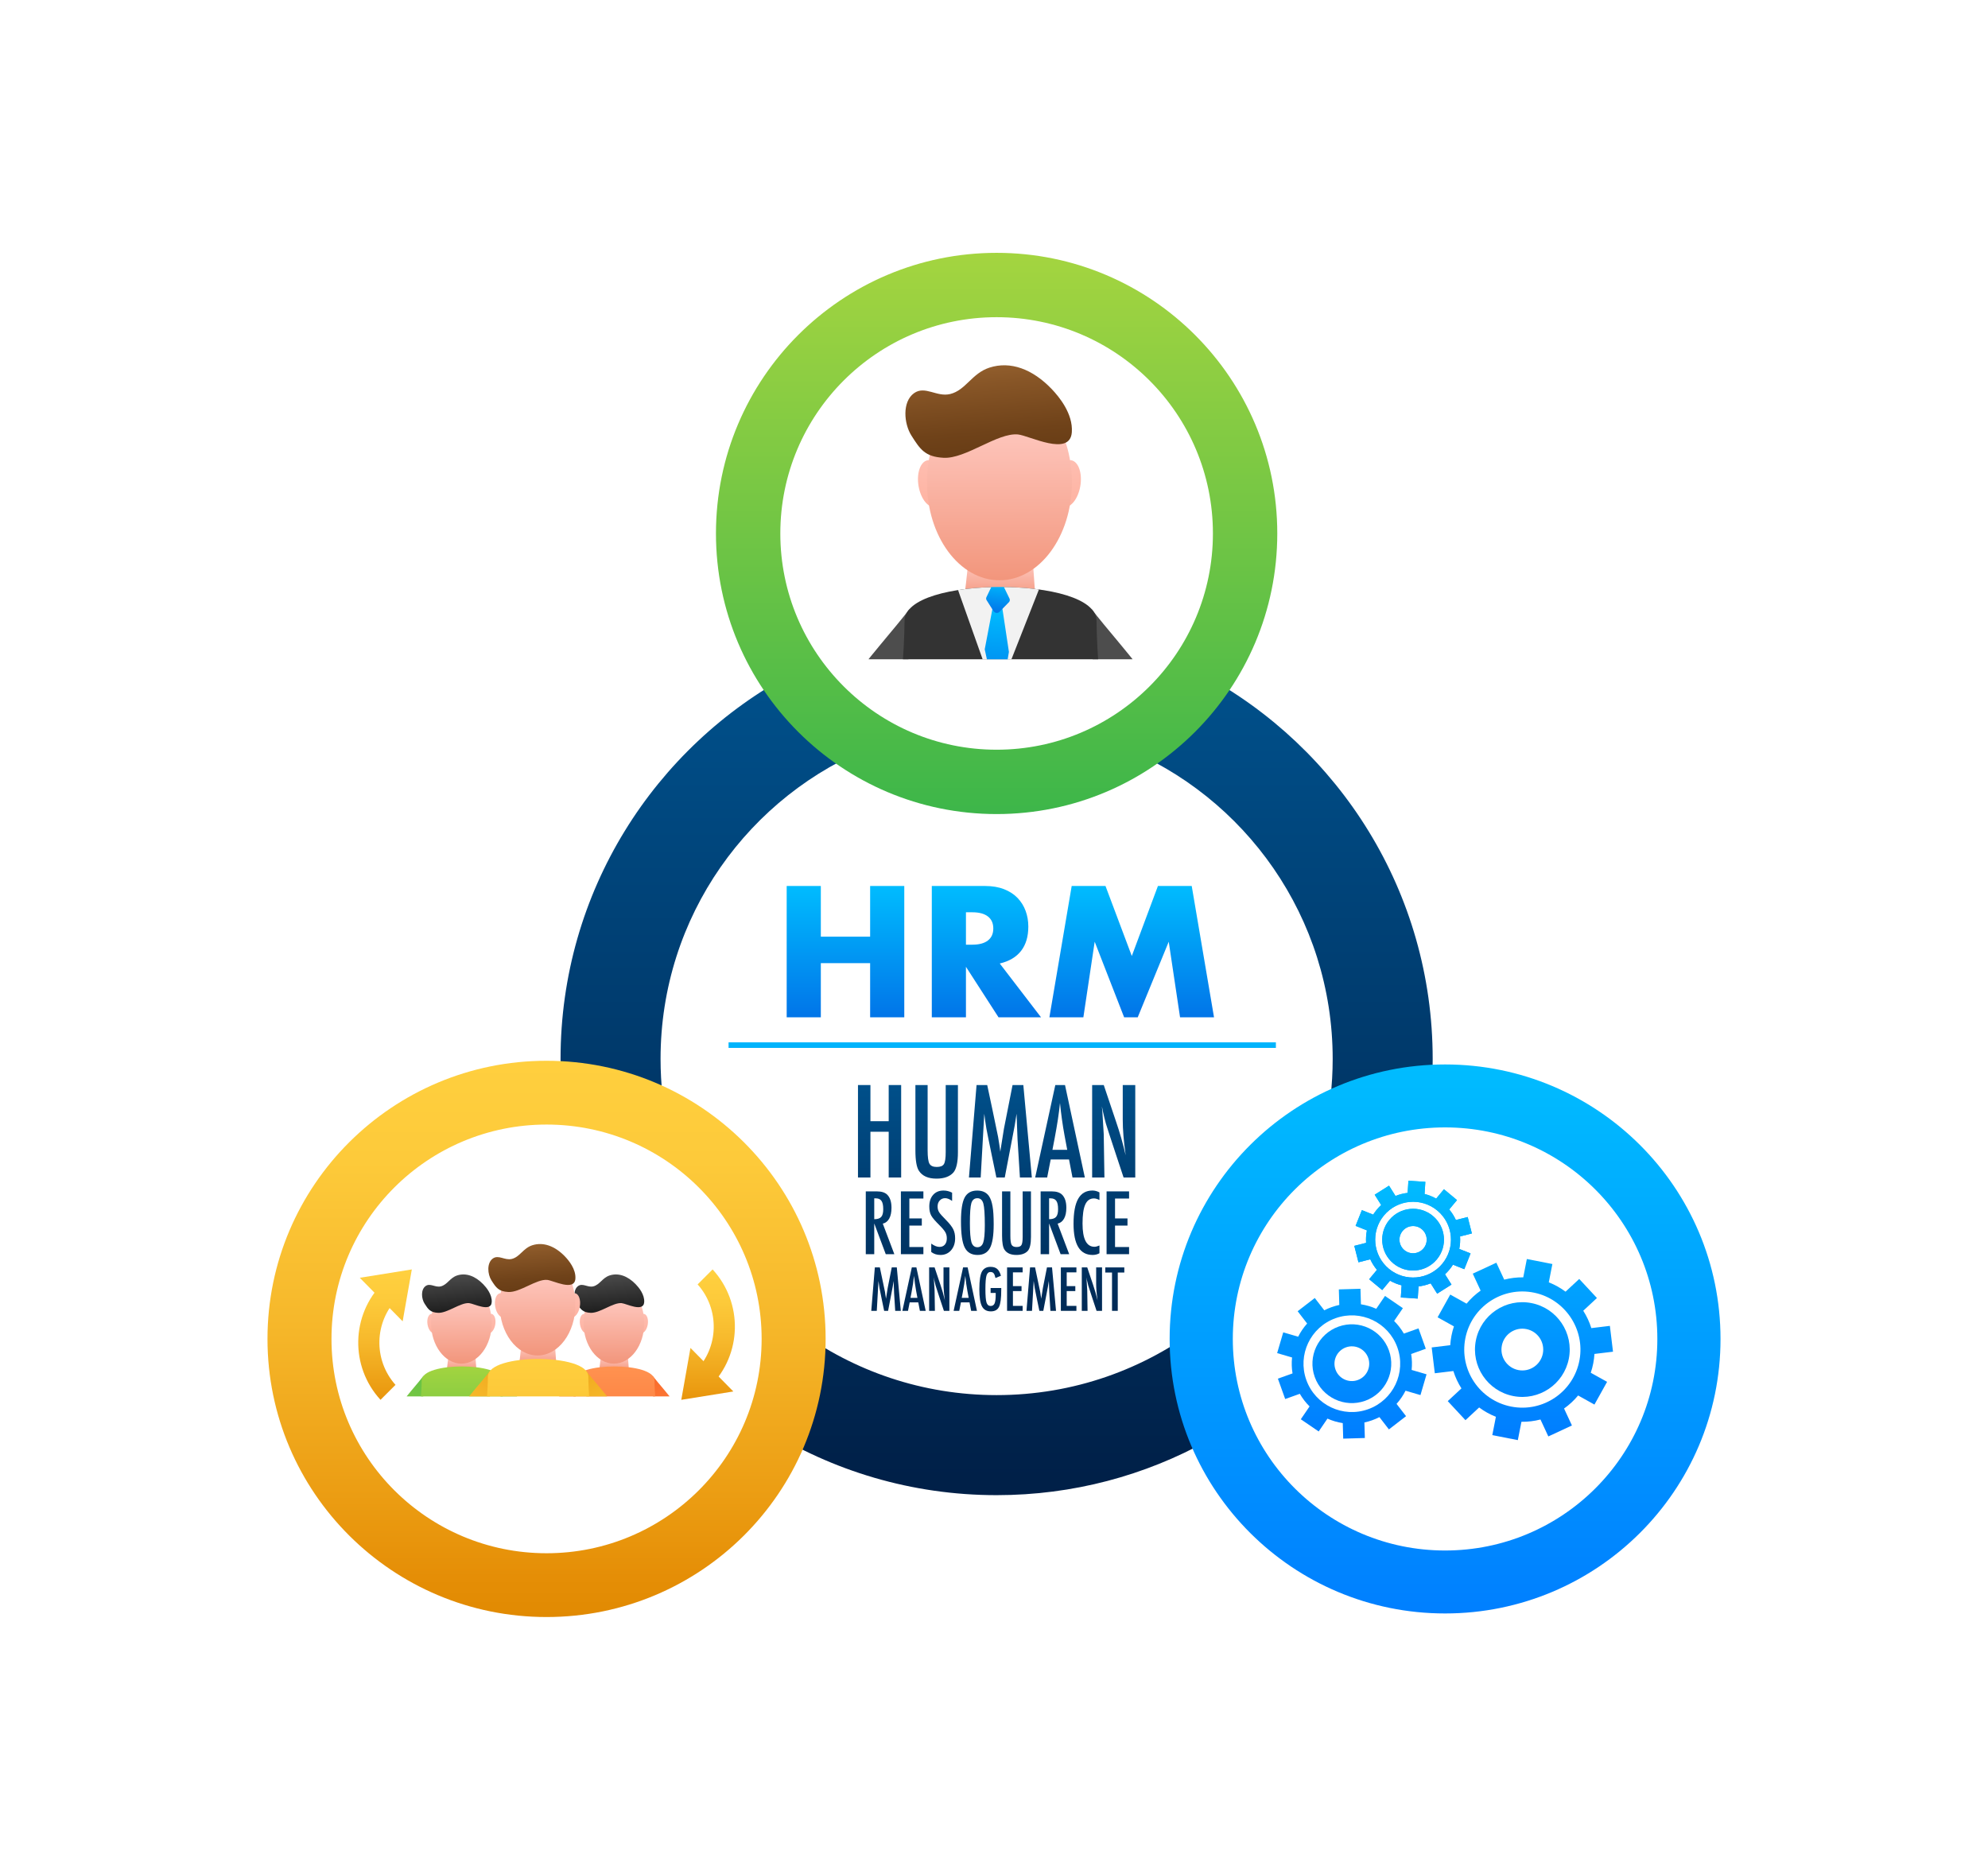 <?xml version="1.0" encoding="utf-8"?>
<!-- Generator: Adobe Illustrator 27.5.0, SVG Export Plug-In . SVG Version: 6.00 Build 0)  -->
<svg version="1.1" id="_x2018_ëîé_x5F_1" xmlns="http://www.w3.org/2000/svg" xmlns:xlink="http://www.w3.org/1999/xlink"
	 x="0px" y="0px" viewBox="0 0 2126 2000" style="enable-background:new 0 0 2126 2000;" xml:space="preserve">
<rect style="fill:#FFFFFF;" width="2126" height="2000"/>
<g>
	<g>
		<linearGradient id="SVGID_1_" gradientUnits="userSpaceOnUse" x1="1055" y1="705.008" x2="1055" y2="1580.227">
			<stop  offset="0" style="stop-color:#00518C"/>
			<stop  offset="1" style="stop-color:#002048"/>
		</linearGradient>
		<path style="fill:url(#SVGID_1_);" d="M1291.214,1538.041c-1.789-11.656-4.044-23.282-5.364-35
			c-3.184-28.253-1.757-56.706-1.323-85.079c-60.586,46.561-136.425,74.241-218.725,74.241c-79.352,0-152.692-25.735-212.149-69.312
			c-0.382,2.631-0.815,5.254-1.292,7.865c-4.025,22.01-11.12,43.451-19.398,64.198c-4.48,11.229-9.35,22.314-14.625,33.201
			c71.72,45.016,156.552,71.05,247.465,71.05c81.943,0,158.945-21.152,225.861-58.287
			C1291.512,1539.959,1291.361,1539,1291.214,1538.041z"/>
		
			<linearGradient id="SVGID_00000051349073863545995530000005999190304134452630_" gradientUnits="userSpaceOnUse" x1="767.225" y1="705.008" x2="767.225" y2="1580.229">
			<stop  offset="0" style="stop-color:#00518C"/>
			<stop  offset="1" style="stop-color:#002048"/>
		</linearGradient>
		<path style="fill:url(#SVGID_00000051349073863545995530000005999190304134452630_);" d="M934.983,797.611
			c-11.23-9.081-22.136-18.56-33.478-27.503c-9.762-7.698-19.894-14.839-29.232-23.079c-8.662-7.644-17.752-16.661-24.755-26.817
			c-147.554,78.344-248.052,233.633-248.052,412.411c0,5.9,0.112,11.773,0.329,17.62c18.66,8.061,35.553,19.41,53.541,28.821
			c20.507,10.729,42.073,19.157,61.585,31.676c-5.569-25.151-8.51-51.29-8.51-78.118
			C706.411,980.212,801.185,849.952,934.983,797.611z"/>
		
			<linearGradient id="SVGID_00000071548667922032848650000014553280973088088220_" gradientUnits="userSpaceOnUse" x1="1365.728" y1="705.008" x2="1365.728" y2="1580.228">
			<stop  offset="0" style="stop-color:#00518C"/>
			<stop  offset="1" style="stop-color:#002048"/>
		</linearGradient>
		<path style="fill:url(#SVGID_00000071548667922032848650000014553280973088088220_);" d="M1285.748,721.103
			c-25.369,29.337-57.346,51.974-86.428,77.579c132.371,53.03,225.872,182.558,225.872,333.941c0,13.996-0.801,27.805-2.357,41.385
			c18.901-6.273,39.372-8.053,59.104-8.382c16.333-0.272,32.631,0.676,48.934,1.426c0.829-11.369,1.264-22.847,1.264-34.428
			C1532.137,954.518,1432.392,799.728,1285.748,721.103z"/>
	</g>
	
		<linearGradient id="SVGID_00000129193692288966899750000000852380876968634498_" gradientUnits="userSpaceOnUse" x1="1071.797" y1="1090.783" x2="1071.797" y2="1308.932">
		<stop  offset="0" style="stop-color:#00BDFF"/>
		<stop  offset="1" style="stop-color:#0174E8"/>
	</linearGradient>
	
		<rect x="779.138" y="1114.887" style="fill:url(#SVGID_00000129193692288966899750000000852380876968634498_);" width="585.318" height="5.948"/>
	<g>
		<circle style="fill:#FFFFFF;" cx="1070" cy="578.242" r="258.254"/>
		
			<linearGradient id="SVGID_00000056402955581899144820000007519219048325550210_" gradientUnits="userSpaceOnUse" x1="1065.801" y1="252.639" x2="1065.801" y2="892.334">
			<stop  offset="0" style="stop-color:#A7D63F"/>
			<stop  offset="0.074" style="stop-color:#9FD340"/>
			<stop  offset="1" style="stop-color:#39B54A"/>
		</linearGradient>
		<path style="fill:url(#SVGID_00000056402955581899144820000007519219048325550210_);" d="M1065.801,270.437
			c-165.764,0-300.143,134.379-300.143,300.143c0,165.765,134.379,300.143,300.143,300.143s300.143-134.379,300.143-300.143
			C1365.944,404.816,1231.565,270.437,1065.801,270.437z M1065.801,801.892c-127.75,0-231.311-103.562-231.311-231.312
			c0-127.749,103.561-231.311,231.311-231.311c127.75,0,231.311,103.562,231.311,231.311
			C1297.112,698.33,1193.551,801.892,1065.801,801.892z"/>
		<g>
			<g>
				<defs>
					
						<rect id="SVGID_00000031916442243792657280000014192625429758213044_" x="920.624" y="377.544" width="298.753" height="327.585"/>
				</defs>
				<clipPath id="SVGID_00000091009385096979901720000004066703011281365408_">
					<use xlink:href="#SVGID_00000031916442243792657280000014192625429758213044_"  style="overflow:visible;"/>
				</clipPath>
				<g style="clip-path:url(#SVGID_00000091009385096979901720000004066703011281365408_);">
					<g>
						<g>
							
								<linearGradient id="SVGID_00000036250328132030438800000001940251503745605309_" gradientUnits="userSpaceOnUse" x1="1570.194" y1="-903.644" x2="1510.296" y2="-700.806" gradientTransform="matrix(0.9 -0.436 0.436 0.9 109.395 1937.532)">
								<stop  offset="0" style="stop-color:#FFCAC2"/>
								<stop  offset="1" style="stop-color:#FC9B80"/>
							</linearGradient>
							<path style="fill:url(#SVGID_00000036250328132030438800000001940251503745605309_);" d="M1127.703,514.443
								c-2.403,13.778,1.819,26.218,9.431,27.786c7.612,1.567,15.73-8.331,18.134-22.109c2.403-13.778-1.819-26.218-9.431-27.786
								C1138.224,490.766,1130.106,500.664,1127.703,514.443z"/>
							
								<linearGradient id="SVGID_00000064316488268124681630000008068000270729315755_" gradientUnits="userSpaceOnUse" x1="7339.965" y1="1890.849" x2="7280.067" y2="2093.686" gradientTransform="matrix(-0.9 -0.436 -0.436 0.9 8439.147 1937.532)">
								<stop  offset="0" style="stop-color:#FFCAC2"/>
								<stop  offset="1" style="stop-color:#FC9B80"/>
							</linearGradient>
							<path style="fill:url(#SVGID_00000064316488268124681630000008068000270729315755_);" d="M1009.927,514.443
								c2.403,13.778-1.819,26.218-9.431,27.786c-7.612,1.567-15.73-8.331-18.134-22.109c-2.403-13.778,1.819-26.218,9.431-27.786
								C999.405,490.766,1007.524,500.664,1009.927,514.443z"/>
						</g>
						
							<linearGradient id="SVGID_00000147900750639684882680000001697478338950248867_" gradientUnits="userSpaceOnUse" x1="1069.173" y1="599.524" x2="1068.839" y2="641.92">
							<stop  offset="0" style="stop-color:#FFCAC2"/>
							<stop  offset="1" style="stop-color:#F2957B"/>
						</linearGradient>
						<path style="fill:url(#SVGID_00000147900750639684882680000001697478338950248867_);" d="M1103.463,585.242
							c0.81,11.016,4.033,57.008,4.033,57.008l-77.361,5.51c0,0,5.555-43.533,6.632-61.391
							C1037.524,573.809,1102.54,572.694,1103.463,585.242z"/>
						<path style="fill:#4D4D4D;" d="M1167.167,651.146c1.624,3.186,2.422,6.612,2.237,10.275
							c-1.978,39.195-0.584,78.599,1.79,115.622c9.837,8.247,23.515,20.66,44.141,40.545
							c19.396,18.699-41.16,106.822-83.121,111.101c-4.575,0.466-1.619,6.598-0.679,8.36c2.987,5.6,7.212,17.988,10.293,24.849
							c0.863,1.923,2.567,2.817,4.179,2.199c80.597-30.908,115.389-54.124,130.646-124.666
							C1288.597,784.213,1196.534,690.456,1167.167,651.146z"/>
						<path style="fill:#4D4D4D;" d="M972.834,651.146c-1.624,3.186-2.422,6.612-2.237,10.275
							c1.978,39.195,0.584,78.599-1.79,115.622c-9.837,8.247-23.515,20.66-44.141,40.545
							c-19.396,18.699,41.16,106.822,83.121,111.101c4.574,0.466,1.618,6.598,0.679,8.36c-2.987,5.6-7.212,17.988-10.293,24.849
							c-0.863,1.923-2.567,2.817-4.179,2.199c-80.597-30.908-115.389-54.124-130.646-124.666
							C851.404,784.213,943.466,690.456,972.834,651.146z"/>
						
							<linearGradient id="SVGID_00000065778612489985475380000010692365114102327171_" gradientUnits="userSpaceOnUse" x1="1068.605" y1="445.353" x2="1069.132" y2="622.566">
							<stop  offset="0" style="stop-color:#FFCAC2"/>
							<stop  offset="1" style="stop-color:#F2957B"/>
						</linearGradient>
						
							<ellipse style="fill:url(#SVGID_00000065778612489985475380000010692365114102327171_);" cx="1068.815" cy="515.915" rx="77.502" ry="104.753"/>
						<path style="fill:#333333;" d="M1172.665,664c-0.215-24.502-51.357-36.144-102.664-36.144
							c-51.308,0-102.449,11.642-102.664,36.144c-1.328,151.058-62.076,302.081-10.002,311.714
							c31.252,5.781,72.869,8.127,112.666,8.678c39.797-0.551,81.414-2.897,112.666-8.678
							C1234.74,966.082,1173.993,815.059,1172.665,664z"/>
					</g>
					
						<linearGradient id="SVGID_00000079484014351870821170000003557014097050049191_" gradientUnits="userSpaceOnUse" x1="1051.908" y1="386.959" x2="1060.892" y2="494.349">
						<stop  offset="0.001" style="stop-color:#94602E"/>
						<stop  offset="0.205" style="stop-color:#885627"/>
						<stop  offset="0.699" style="stop-color:#6F4219"/>
						<stop  offset="1" style="stop-color:#663B14"/>
					</linearGradient>
					<path style="fill:url(#SVGID_00000079484014351870821170000003557014097050049191_);" d="M1146.233,462.224
						c1.331-19.694-13.517-37.754-21.574-46.163c-20.374-21.266-44.044-30.187-66.659-22.808
						c-18.665,6.09-25.263,24.145-41.857,28.193c-14.444,3.524-26.965-9.328-38.701-0.88c-12.677,9.126-10.916,32.413-2.747,45.33
						c9.33,14.751,14.522,22.631,34.242,23.751c23.895,1.357,57.618-27.025,79.648-24.962
						C1100.681,465.819,1144.415,489.108,1146.233,462.224z"/>
				</g>
			</g>
			<g>
				<defs>
					<path id="SVGID_00000153699480009882584090000004761962203779361455_" d="M1175.261,705.13
						c-1.486-17.313-2.442-23.594-2.596-41.129c-0.215-24.502-51.357-36.144-102.664-36.144
						c-51.308,0-102.449,11.642-102.664,36.144c-0.154,17.535-1.11,23.816-2.596,41.129H1175.261z"/>
				</defs>
				<clipPath id="SVGID_00000067220218288440855790000014095817931850933902_">
					<use xlink:href="#SVGID_00000153699480009882584090000004761962203779361455_"  style="overflow:visible;"/>
				</clipPath>
				<g style="clip-path:url(#SVGID_00000067220218288440855790000014095817931850933902_);">
					<defs>
						<path id="SVGID_00000019662839299144290010000009049099310532550295_" d="M1111.52,629.291l-46.068,117.065l-41.628-117.265
							C1050.887,625.39,1082.125,625.349,1111.52,629.291z"/>
					</defs>
					<use xlink:href="#SVGID_00000019662839299144290010000009049099310532550295_"  style="overflow:visible;fill:#F2F2F2;"/>
					<clipPath id="SVGID_00000173126379836355803210000015559544993841518004_">
						<use xlink:href="#SVGID_00000019662839299144290010000009049099310532550295_"  style="overflow:visible;"/>
					</clipPath>
					<g style="clip-path:url(#SVGID_00000173126379836355803210000015559544993841518004_);">
						
							<linearGradient id="SVGID_00000160879274999692707280000014276651464438423449_" gradientUnits="userSpaceOnUse" x1="1662.892" y1="650.037" x2="1675.503" y2="752.814" gradientTransform="matrix(-0.999 0.045 0.045 0.999 2701.672 -74.883)">
							<stop  offset="0" style="stop-color:#00BDFF"/>
							<stop  offset="1" style="stop-color:#0174E8"/>
						</linearGradient>
						<polygon style="fill:url(#SVGID_00000160879274999692707280000014276651464438423449_);" points="1071.803,649.793 
							1078.952,697.277 1069.654,752.003 1065.461,751.404 1053.08,694.524 1062.47,645.221 						"/>
						
							<linearGradient id="SVGID_00000116232890180015830070000015763941952822001796_" gradientUnits="userSpaceOnUse" x1="1680.724" y1="621.223" x2="1684.977" y2="655.881" gradientTransform="matrix(-1 0 0 1 2750.396 0)">
							<stop  offset="0" style="stop-color:#00BDFF"/>
							<stop  offset="1" style="stop-color:#0174E8"/>
						</linearGradient>
						<path style="fill:url(#SVGID_00000116232890180015830070000015763941952822001796_);" d="M1069.818,620.092l9.812,20.247
							c0.583,1.202,0.3,2.76-0.664,3.745l-10.022,10.246c-2.038,2.084-5.104,1.489-6.748-1.123l-7.179-11.402
							c-0.523-0.831-0.589-2.078-0.151-2.989l8.93-18.588L1069.818,620.092z"/>
					</g>
				</g>
			</g>
		</g>
	</g>
	<g>
		
			<linearGradient id="SVGID_00000084525696822532084840000001133469622299025037_" gradientUnits="userSpaceOnUse" x1="904.173" y1="945.599" x2="904.173" y2="1089.473">
			<stop  offset="0" style="stop-color:#00BDFF"/>
			<stop  offset="1" style="stop-color:#0174E8"/>
		</linearGradient>
		<polygon style="fill:url(#SVGID_00000084525696822532084840000001133469622299025037_);" points="877.81,1001.852 
			930.534,1001.852 930.534,947.637 967.05,947.637 967.05,1088.111 930.534,1088.111 930.534,1030.17 877.81,1030.17 
			877.81,1088.111 841.295,1088.111 841.295,947.637 877.81,947.637 		"/>
		
			<linearGradient id="SVGID_00000158743169112492620490000006148337680969906095_" gradientUnits="userSpaceOnUse" x1="1054.892" y1="945.599" x2="1054.892" y2="1089.473">
			<stop  offset="0" style="stop-color:#00BDFF"/>
			<stop  offset="1" style="stop-color:#0174E8"/>
		</linearGradient>
		<path style="fill:url(#SVGID_00000158743169112492620490000006148337680969906095_);" d="M1113.299,1088.111h-45.459
			l-34.839-54.028v54.028h-36.515V947.637h56.823c7.824,0,14.654,1.15,20.494,3.447c5.836,2.299,10.648,5.435,14.439,9.408
			c3.787,3.977,6.642,8.57,8.57,13.786c1.924,5.216,2.888,10.806,2.888,16.768c0,10.684-2.579,19.346-7.731,25.989
			c-5.156,6.646-12.762,11.15-22.823,13.507L1113.299,1088.111z M1033.001,1010.422h6.893c7.202,0,12.73-1.491,16.582-4.471
			c3.848-2.981,5.775-7.266,5.775-12.855c0-5.59-1.927-9.875-5.775-12.856c-3.851-2.98-9.379-4.471-16.582-4.471h-6.893V1010.422z"
			/>
		
			<linearGradient id="SVGID_00000018927791232281954870000006413295832116578458_" gradientUnits="userSpaceOnUse" x1="1210.27" y1="945.599" x2="1210.27" y2="1089.473">
			<stop  offset="0" style="stop-color:#00BDFF"/>
			<stop  offset="1" style="stop-color:#0174E8"/>
		</linearGradient>
		<polygon style="fill:url(#SVGID_00000018927791232281954870000006413295832116578458_);" points="1122.241,1088.111 
			1146.088,947.637 1182.231,947.637 1210.363,1022.531 1238.309,947.637 1274.452,947.637 1298.299,1088.111 1261.97,1088.111 
			1249.86,1007.255 1216.698,1088.111 1202.166,1088.111 1170.68,1007.255 1158.57,1088.111 		"/>
	</g>
	<g>
		<g>
			
				<linearGradient id="SVGID_00000096761465909448976360000006091702255826228148_" gradientUnits="userSpaceOnUse" x1="940.623" y1="1150.978" x2="940.623" y2="1462.376">
				<stop  offset="0" style="stop-color:#00518C"/>
				<stop  offset="1" style="stop-color:#002048"/>
			</linearGradient>
			<polygon style="fill:url(#SVGID_00000096761465909448976360000006091702255826228148_);" points="917.534,1160.552 
				930.856,1160.552 930.856,1199.235 950.39,1199.235 950.39,1160.552 963.712,1160.552 963.712,1259.439 950.39,1259.439 
				950.39,1210.508 930.856,1210.508 930.856,1259.439 917.534,1259.439 			"/>
			
				<linearGradient id="SVGID_00000154410918117622272730000007890281330367255740_" gradientUnits="userSpaceOnUse" x1="1001.691" y1="1150.978" x2="1001.691" y2="1462.376">
				<stop  offset="0" style="stop-color:#00518C"/>
				<stop  offset="1" style="stop-color:#002048"/>
			</linearGradient>
			<path style="fill:url(#SVGID_00000154410918117622272730000007890281330367255740_);" d="M978.955,1160.552h13.065v69.874
				c0,7.131,0.64,11.87,1.921,14.218c1.323,2.349,3.928,3.523,7.814,3.523c3.885,0,6.446-1.025,7.685-3.074
				c1.281-2.092,1.921-6.341,1.921-12.745v-71.796h13.066v71.796c0,10.76-1.644,18.04-4.931,21.84
				c-3.929,4.313-9.927,6.469-17.997,6.469c-8.882,0-15.119-2.787-18.766-8.326c-2.507-3.808-3.779-11.101-3.779-21.903V1160.552z"
				/>
			
				<linearGradient id="SVGID_00000124119228225581504200000004686650625322839217_" gradientUnits="userSpaceOnUse" x1="1069.836" y1="1150.978" x2="1069.836" y2="1462.376">
				<stop  offset="0" style="stop-color:#00518C"/>
				<stop  offset="1" style="stop-color:#002048"/>
			</linearGradient>
			<path style="fill:url(#SVGID_00000124119228225581504200000004686650625322839217_);" d="M1044.346,1160.552h11.4
				c0,0,10.749,50.436,11.625,55.496c0.875,5.06,1.675,10.366,2.401,15.915c0.085-0.725,0.149-1.291,0.193-1.697
				c0.042-0.406,0.085-0.693,0.128-0.865l3.523-22.096l9.223-46.753h11.528l9.095,98.887h-12.745c0,0-2.562-40.242-2.562-41.054
				c0,0-0.983-26.621-1.025-27.092c0,0-1.772,11.358-1.985,12.553l-10.632,55.592h-8.967c0,0-9.831-47.17-10.663-52.23
				c-0.833-5.059-1.591-10.364-2.274-15.915l-3.843,68.145h-12.553L1044.346,1160.552z"/>
			
				<linearGradient id="SVGID_00000059269147128470060840000007492275661322505601_" gradientUnits="userSpaceOnUse" x1="1133.594" y1="1150.978" x2="1133.594" y2="1462.376">
				<stop  offset="0" style="stop-color:#00518C"/>
				<stop  offset="1" style="stop-color:#002048"/>
			</linearGradient>
			<path style="fill:url(#SVGID_00000059269147128470060840000007492275661322505601_);" d="M1128.567,1160.552h10.375
				l21.199,98.887h-13.193l-3.715-19.278h-19.598l-3.779,19.278h-12.81L1128.567,1160.552z M1141.312,1229.849l-2.946-15.755
				c-1.964-10.717-3.566-22.16-4.803-34.329c-0.599,5.935-1.367,11.945-2.306,18.029c-0.94,6.084-2.049,12.543-3.331,19.374
				l-2.433,12.681H1141.312z"/>
			
				<linearGradient id="SVGID_00000002353665622758077770000013989222556138441351_" gradientUnits="userSpaceOnUse" x1="1191.012" y1="1150.978" x2="1191.012" y2="1462.376">
				<stop  offset="0" style="stop-color:#00518C"/>
				<stop  offset="1" style="stop-color:#002048"/>
			</linearGradient>
			<path style="fill:url(#SVGID_00000002353665622758077770000013989222556138441351_);" d="M1167.955,1160.552h12.425
				l13.257,39.452c3.843,11.144,7.238,23.036,10.183,35.674c-1.068-7.642-1.857-14.559-2.37-20.751
				c-0.512-6.191-0.769-12.019-0.769-17.484v-36.891h13.386v98.887h-12.489c0,0-17.581-52.902-18.798-57.257
				c-1.217-4.355-2.338-8.923-3.362-13.706c-0.086-0.597-0.224-1.323-0.416-2.177c-0.192-0.854-0.417-1.835-0.672-2.946
				c0.128,1.111,0.469,4.313,0.512,4.867c0,0,1.483,23.804,1.505,24.786c0.021,0.983,0.736,46.433,0.736,46.433h-13.129V1160.552z"
				/>
		</g>
		<g>
			
				<linearGradient id="SVGID_00000066508970134412019600000005011477656502422960_" gradientUnits="userSpaceOnUse" x1="941.156" y1="1150.978" x2="941.156" y2="1462.376">
				<stop  offset="0" style="stop-color:#00518C"/>
				<stop  offset="1" style="stop-color:#002048"/>
			</linearGradient>
			<path style="fill:url(#SVGID_00000066508970134412019600000005011477656502422960_);" d="M925.886,1274.295h11.92
				c4.93,0,8.599,1.175,11.007,3.524c3.045,3.046,4.568,7.7,4.568,13.965c0,4.815-0.805,8.679-2.415,11.594
				c-1.61,2.915-3.909,4.72-6.896,5.416l12.355,32.672h-9.18l-12.312-32.89v32.89h-9.049V1274.295z M934.935,1304.052
				c3.509,0,5.989-0.812,7.439-2.436c1.45-1.624,2.175-4.365,2.175-8.222c0-2.088-0.153-3.872-0.457-5.351
				c-0.305-1.479-0.783-2.682-1.435-3.611c-0.653-0.928-1.494-1.61-2.523-2.045c-1.03-0.435-2.255-0.652-3.676-0.652h-1.523
				V1304.052z"/>
			
				<linearGradient id="SVGID_00000003095606670705192820000006160655083893768869_" gradientUnits="userSpaceOnUse" x1="975.46" y1="1150.978" x2="975.46" y2="1462.376">
				<stop  offset="0" style="stop-color:#00518C"/>
				<stop  offset="1" style="stop-color:#002048"/>
			</linearGradient>
			<polygon style="fill:url(#SVGID_00000003095606670705192820000006160655083893768869_);" points="963.431,1274.295 
				987.489,1274.295 987.489,1281.952 972.48,1281.952 972.48,1303.225 985.792,1303.225 985.792,1310.883 972.48,1310.883 
				972.48,1333.81 987.489,1333.81 987.489,1341.467 963.431,1341.467 			"/>
			
				<linearGradient id="SVGID_00000173841413816004517410000005899866801227265410_" gradientUnits="userSpaceOnUse" x1="1007.61" y1="1150.979" x2="1007.61" y2="1462.376">
				<stop  offset="0" style="stop-color:#00518C"/>
				<stop  offset="1" style="stop-color:#002048"/>
			</linearGradient>
			<path style="fill:url(#SVGID_00000173841413816004517410000005899866801227265410_);" d="M1018.204,1275.687v8.831
				c-2.756-1.972-5.236-2.958-7.439-2.958c-2.378,0-4.322,0.842-5.83,2.523c-1.508,1.596-2.262,3.727-2.262,6.396
				c0,2.349,0.552,4.356,1.61,6.047c0.559,0.894,1.457,2.06,2.719,3.481c1.262,1.421,2.901,3.124,4.894,5.133
				c3.698,3.727,6.192,6.976,7.526,9.702c1.334,2.64,2.001,5.873,2.001,9.702c0,5.192-1.465,9.47-4.394,12.834
				c-2.93,3.278-6.686,4.916-11.268,4.916c-3.858,0-7.15-1.058-9.875-3.176v-8.962c3.219,2.349,6.149,3.524,8.788,3.524
				c2.465,0,4.394-0.819,5.786-2.458c1.392-1.638,2.088-3.865,2.088-6.678c0-2.436-0.506-4.643-1.61-6.569
				c-0.536-0.937-1.32-1.994-2.306-3.198c-0.986-1.203-2.214-2.55-3.698-4.024c-2.284-2.27-4.191-4.263-5.699-6.003
				c-1.508-1.74-2.63-3.26-3.35-4.568c-1.401-2.547-2.088-5.771-2.088-9.658c0-5.249,1.363-9.411,4.089-12.486
				c2.755-3.103,6.453-4.655,11.094-4.655C1012.2,1273.381,1015.274,1274.15,1018.204,1275.687z"/>
			
				<linearGradient id="SVGID_00000064344612405509047790000000819228488070787762_" gradientUnits="userSpaceOnUse" x1="1045.177" y1="1150.979" x2="1045.177" y2="1462.376">
				<stop  offset="0" style="stop-color:#00518C"/>
				<stop  offset="1" style="stop-color:#002048"/>
			</linearGradient>
			<path style="fill:url(#SVGID_00000064344612405509047790000000819228488070787762_);" d="M1062.666,1309.534
				c0,11.863-1.32,20.288-3.959,25.276c-2.64,4.989-7.063,7.483-13.269,7.483c-6.526,0-11.123-2.682-13.791-8.048
				c-2.64-5.249-3.959-14.574-3.959-27.974c0-11.949,1.305-20.404,3.915-25.364c2.639-4.988,7.106-7.483,13.4-7.483
				c5.626,0,9.817,1.919,12.53,5.786c1.807,2.575,3.103,6.25,3.916,11.007C1062.259,1294.627,1062.666,1301.065,1062.666,1309.534z
				 M1053.182,1310.491c0-11.63-0.522-19.345-1.566-23.145c-1.044-3.828-3.176-5.743-6.395-5.743c-3.219,0-5.366,1.755-6.439,5.264
				c-1.044,3.539-1.566,10.645-1.566,21.318c0,9.832,0.551,16.648,1.653,20.448c1.131,3.597,3.248,5.395,6.352,5.395
				c3.045,0,5.134-1.682,6.265-5.047C1052.616,1325.646,1053.182,1319.482,1053.182,1310.491z"/>
			
				<linearGradient id="SVGID_00000107564581718812691860000017693614611854467978_" gradientUnits="userSpaceOnUse" x1="1087.072" y1="1150.978" x2="1087.072" y2="1462.376">
				<stop  offset="0" style="stop-color:#00518C"/>
				<stop  offset="1" style="stop-color:#002048"/>
			</linearGradient>
			<path style="fill:url(#SVGID_00000107564581718812691860000017693614611854467978_);" d="M1071.628,1274.295h8.875v47.464
				c0,4.844,0.435,8.063,1.305,9.658c0.899,1.595,2.668,2.393,5.308,2.393c2.639,0,4.379-0.696,5.221-2.088
				c0.87-1.421,1.305-4.307,1.305-8.658v-48.769h8.875v48.769c0,7.309-1.117,12.254-3.35,14.835
				c-2.669,2.93-6.743,4.394-12.225,4.394c-6.033,0-10.27-1.893-12.747-5.656c-1.703-2.587-2.567-7.541-2.567-14.879V1274.295z"/>
			
				<linearGradient id="SVGID_00000016032823110847710110000006135210176887044276_" gradientUnits="userSpaceOnUse" x1="1128.141" y1="1150.978" x2="1128.141" y2="1462.376">
				<stop  offset="0" style="stop-color:#00518C"/>
				<stop  offset="1" style="stop-color:#002048"/>
			</linearGradient>
			<path style="fill:url(#SVGID_00000016032823110847710110000006135210176887044276_);" d="M1112.871,1274.295h11.92
				c4.93,0,8.599,1.175,11.007,3.524c3.045,3.046,4.568,7.7,4.568,13.965c0,4.815-0.805,8.679-2.415,11.594
				c-1.61,2.915-3.909,4.72-6.896,5.416l12.355,32.672h-9.18l-12.312-32.89v32.89h-9.049V1274.295z M1121.92,1304.052
				c3.509,0,5.989-0.812,7.439-2.436c1.45-1.624,2.175-4.365,2.175-8.222c0-2.088-0.152-3.872-0.457-5.351
				c-0.305-1.479-0.783-2.682-1.436-3.611c-0.653-0.928-1.494-1.61-2.523-2.045c-1.03-0.435-2.255-0.652-3.676-0.652h-1.523
				V1304.052z"/>
			
				<linearGradient id="SVGID_00000183931257235767381050000003037264382398108802_" gradientUnits="userSpaceOnUse" x1="1161.923" y1="1150.979" x2="1161.923" y2="1462.376">
				<stop  offset="0" style="stop-color:#00518C"/>
				<stop  offset="1" style="stop-color:#002048"/>
			</linearGradient>
			<path style="fill:url(#SVGID_00000183931257235767381050000003037264382398108802_);" d="M1175.779,1275.382v8.135
				c-2.32-1.131-4.263-1.697-5.83-1.697c-2.147,0-3.988,0.53-5.525,1.588c-1.538,1.059-2.806,2.69-3.807,4.894
				c-1.001,2.204-1.74,4.996-2.219,8.375c-0.479,3.379-0.718,7.374-0.718,11.986c0,16.59,4.248,24.885,12.747,24.885
				c1.479,0,3.263-0.464,5.351-1.392v8.31c-2.175,1.218-4.611,1.827-7.309,1.827c-13.603,0-20.404-11.108-20.404-33.325
				c0-12.007,1.66-20.94,4.981-26.799c3.321-5.858,8.403-8.788,15.249-8.788C1170.819,1273.381,1173.314,1274.049,1175.779,1275.382
				z"/>
			
				<linearGradient id="SVGID_00000000191051559760277250000000003141088455593897_" gradientUnits="userSpaceOnUse" x1="1195.422" y1="1150.978" x2="1195.422" y2="1462.376">
				<stop  offset="0" style="stop-color:#00518C"/>
				<stop  offset="1" style="stop-color:#002048"/>
			</linearGradient>
			<polygon style="fill:url(#SVGID_00000000191051559760277250000000003141088455593897_);" points="1183.392,1274.295 
				1207.451,1274.295 1207.451,1281.952 1192.442,1281.952 1192.442,1303.225 1205.754,1303.225 1205.754,1310.883 
				1192.442,1310.883 1192.442,1333.81 1207.451,1333.81 1207.451,1341.467 1183.392,1341.467 			"/>
		</g>
		<g>
			
				<linearGradient id="SVGID_00000137109957095112384490000016305289648134814870_" gradientUnits="userSpaceOnUse" x1="947.543" y1="1150.979" x2="947.543" y2="1462.376">
				<stop  offset="0" style="stop-color:#00518C"/>
				<stop  offset="1" style="stop-color:#002048"/>
			</linearGradient>
			<path style="fill:url(#SVGID_00000137109957095112384490000016305289648134814870_);" d="M935.571,1355.62h5.354
				c0,0,5.049,23.689,5.46,26.065c0.411,2.377,0.787,4.869,1.128,7.475c0.04-0.341,0.07-0.606,0.09-0.797
				c0.02-0.191,0.04-0.326,0.06-0.406l1.654-10.378l4.332-21.959h5.415l4.272,46.445h-5.986c0,0-1.203-18.901-1.203-19.282
				c0,0-0.462-12.503-0.481-12.724c0,0-0.832,5.335-0.932,5.896l-4.993,26.11h-4.211c0,0-4.617-22.155-5.008-24.531
				c-0.391-2.376-0.747-4.868-1.068-7.475l-1.805,32.006h-5.896L935.571,1355.62z"/>
			
				<linearGradient id="SVGID_00000008121048217109526310000004824540139339612807_" gradientUnits="userSpaceOnUse" x1="977.489" y1="1150.979" x2="977.489" y2="1462.376">
				<stop  offset="0" style="stop-color:#00518C"/>
				<stop  offset="1" style="stop-color:#002048"/>
			</linearGradient>
			<path style="fill:url(#SVGID_00000008121048217109526310000004824540139339612807_);" d="M975.128,1355.62h4.873l9.957,46.445
				h-6.196l-1.745-9.054h-9.205l-1.775,9.054h-6.016L975.128,1355.62z M981.114,1388.168l-1.384-7.4
				c-0.923-5.034-1.675-10.408-2.256-16.124c-0.281,2.788-0.642,5.61-1.083,8.468c-0.441,2.858-0.963,5.891-1.564,9.099
				l-1.143,5.956H981.114z"/>
			
				<linearGradient id="SVGID_00000088103299062204596940000015082321331297804452_" gradientUnits="userSpaceOnUse" x1="1004.457" y1="1150.979" x2="1004.457" y2="1462.376">
				<stop  offset="0" style="stop-color:#00518C"/>
				<stop  offset="1" style="stop-color:#002048"/>
			</linearGradient>
			<path style="fill:url(#SVGID_00000088103299062204596940000015082321331297804452_);" d="M993.628,1355.62h5.836l6.227,18.53
				c1.805,5.234,3.399,10.82,4.783,16.755c-0.501-3.589-0.872-6.838-1.113-9.746c-0.24-2.907-0.361-5.645-0.361-8.212v-17.327h6.287
				v46.445h-5.866c0,0-8.257-24.847-8.829-26.892c-0.572-2.046-1.098-4.191-1.579-6.437c-0.041-0.281-0.105-0.621-0.196-1.023
				c-0.09-0.401-0.196-0.862-0.316-1.384c0.06,0.522,0.22,2.026,0.241,2.286c0,0,0.697,11.18,0.707,11.642
				c0.01,0.461,0.346,21.809,0.346,21.809h-6.167V1355.62z"/>
			
				<linearGradient id="SVGID_00000141426886968882787970000007399658601294716037_" gradientUnits="userSpaceOnUse" x1="1032.297" y1="1150.979" x2="1032.297" y2="1462.376">
				<stop  offset="0" style="stop-color:#00518C"/>
				<stop  offset="1" style="stop-color:#002048"/>
			</linearGradient>
			<path style="fill:url(#SVGID_00000141426886968882787970000007399658601294716037_);" d="M1029.936,1355.62h4.873l9.957,46.445
				h-6.197l-1.745-9.054h-9.205l-1.775,9.054h-6.016L1029.936,1355.62z M1035.922,1388.168l-1.384-7.4
				c-0.923-5.034-1.675-10.408-2.256-16.124c-0.281,2.788-0.642,5.61-1.083,8.468c-0.442,2.858-0.963,5.891-1.564,9.099
				l-1.143,5.956H1035.922z"/>
			
				<linearGradient id="SVGID_00000098931884784243228640000003850971100955131027_" gradientUnits="userSpaceOnUse" x1="1059.039" y1="1150.979" x2="1059.039" y2="1462.376">
				<stop  offset="0" style="stop-color:#00518C"/>
				<stop  offset="1" style="stop-color:#002048"/>
			</linearGradient>
			<path style="fill:url(#SVGID_00000098931884784243228640000003850971100955131027_);" d="M1059.385,1377.64h11.371v1.805
				c0,9.045-0.792,15.151-2.377,18.32c-1.564,3.249-4.492,4.873-8.784,4.873c-4.432,0-7.591-1.805-9.476-5.415
				c-1.865-3.61-2.797-9.676-2.797-18.199c0-9.746,1.023-16.234,3.068-19.463c1.925-3.028,4.883-4.542,8.874-4.542
				c3.048,0,5.424,0.732,7.129,2.196c1.724,1.484,3.068,3.921,4.031,7.31l-5.836,2.437c-0.261-1.223-0.552-2.251-0.872-3.083
				c-0.321-0.832-0.675-1.477-1.053-1.94c-0.767-0.939-1.905-1.414-3.429-1.414c-2.086,0-3.51,1.284-4.271,3.85
				c-0.762,2.688-1.143,7.51-1.143,14.469c0,7.039,0.391,11.802,1.173,14.289c0.782,2.487,2.256,3.73,4.422,3.73
				c1.985,0,3.379-0.882,4.181-2.647c0.822-1.885,1.233-4.913,1.233-9.085v-2.196h-5.445V1377.64z"/>
			
				<linearGradient id="SVGID_00000078021309762223786270000016256947826540398495_" gradientUnits="userSpaceOnUse" x1="1085.3" y1="1150.979" x2="1085.3" y2="1462.376">
				<stop  offset="0" style="stop-color:#00518C"/>
				<stop  offset="1" style="stop-color:#002048"/>
			</linearGradient>
			<polygon style="fill:url(#SVGID_00000078021309762223786270000016256947826540398495_);" points="1076.983,1355.62 
				1093.618,1355.62 1093.618,1360.915 1083.24,1360.915 1083.24,1375.624 1092.444,1375.624 1092.444,1380.919 1083.24,1380.919 
				1083.24,1396.771 1093.618,1396.771 1093.618,1402.066 1076.983,1402.066 			"/>
			
				<linearGradient id="SVGID_00000034049883836437150330000014701499524022136739_" gradientUnits="userSpaceOnUse" x1="1113.531" y1="1150.979" x2="1113.531" y2="1462.376">
				<stop  offset="0" style="stop-color:#00518C"/>
				<stop  offset="1" style="stop-color:#002048"/>
			</linearGradient>
			<path style="fill:url(#SVGID_00000034049883836437150330000014701499524022136739_);" d="M1101.559,1355.62h5.354
				c0,0,5.049,23.689,5.46,26.065c0.411,2.377,0.787,4.869,1.128,7.475c0.04-0.341,0.07-0.606,0.09-0.797
				c0.02-0.191,0.04-0.326,0.06-0.406l1.655-10.378l4.332-21.959h5.415l4.272,46.445h-5.986c0,0-1.203-18.901-1.203-19.282
				c0,0-0.462-12.503-0.481-12.724c0,0-0.833,5.335-0.933,5.896l-4.993,26.11h-4.211c0,0-4.618-22.155-5.008-24.531
				c-0.391-2.376-0.747-4.868-1.068-7.475l-1.805,32.006h-5.896L1101.559,1355.62z"/>
			
				<linearGradient id="SVGID_00000089545938246732430710000001427841620605410233_" gradientUnits="userSpaceOnUse" x1="1142.815" y1="1150.979" x2="1142.815" y2="1462.376">
				<stop  offset="0" style="stop-color:#00518C"/>
				<stop  offset="1" style="stop-color:#002048"/>
			</linearGradient>
			<polygon style="fill:url(#SVGID_00000089545938246732430710000001427841620605410233_);" points="1134.498,1355.62 
				1151.133,1355.62 1151.133,1360.915 1140.755,1360.915 1140.755,1375.624 1149.96,1375.624 1149.96,1380.919 1140.755,1380.919 
				1140.755,1396.771 1151.133,1396.771 1151.133,1402.066 1134.498,1402.066 			"/>
			
				<linearGradient id="SVGID_00000136402344333239103770000002499529374652181651_" gradientUnits="userSpaceOnUse" x1="1167.707" y1="1150.979" x2="1167.707" y2="1462.376">
				<stop  offset="0" style="stop-color:#00518C"/>
				<stop  offset="1" style="stop-color:#002048"/>
			</linearGradient>
			<path style="fill:url(#SVGID_00000136402344333239103770000002499529374652181651_);" d="M1156.878,1355.62h5.836l6.227,18.53
				c1.805,5.234,3.399,10.82,4.783,16.755c-0.501-3.589-0.872-6.838-1.113-9.746c-0.241-2.907-0.361-5.645-0.361-8.212v-17.327
				h6.287v46.445h-5.866c0,0-8.257-24.847-8.829-26.892c-0.572-2.046-1.098-4.191-1.579-6.437c-0.041-0.281-0.105-0.621-0.196-1.023
				c-0.09-0.401-0.196-0.862-0.316-1.384c0.06,0.522,0.22,2.026,0.241,2.286c0,0,0.697,11.18,0.707,11.642
				c0.01,0.461,0.346,21.809,0.346,21.809h-6.167V1355.62z"/>
			
				<linearGradient id="SVGID_00000029741487656799315100000013207242532784233103_" gradientUnits="userSpaceOnUse" x1="1192.178" y1="1150.979" x2="1192.178" y2="1462.376">
				<stop  offset="0" style="stop-color:#00518C"/>
				<stop  offset="1" style="stop-color:#002048"/>
			</linearGradient>
			<polygon style="fill:url(#SVGID_00000029741487656799315100000013207242532784233103_);" points="1181.996,1355.62 
				1202.361,1355.62 1202.361,1361.095 1195.352,1361.095 1195.352,1402.066 1189.215,1402.066 1189.215,1361.095 
				1181.996,1361.095 			"/>
		</g>
	</g>
	<g>
		<ellipse style="fill:#FFFFFF;" cx="583.991" cy="1436.076" rx="262.549" ry="261.978"/>
		
			<linearGradient id="SVGID_00000070108157380754987290000002961566524177719435_" gradientUnits="userSpaceOnUse" x1="584.5" y1="1116.957" x2="584.5" y2="1750.982">
			<stop  offset="0" style="stop-color:#FFD03F"/>
			<stop  offset="0.197" style="stop-color:#FDCA3A"/>
			<stop  offset="0.464" style="stop-color:#F6B82B"/>
			<stop  offset="0.771" style="stop-color:#EB9C12"/>
			<stop  offset="0.899" style="stop-color:#E58E06"/>
			<stop  offset="1" style="stop-color:#DF8800"/>
		</linearGradient>
		<path style="fill:url(#SVGID_00000070108157380754987290000002961566524177719435_);" d="M584.5,1134.598
			c-164.826,0-298.444,133.187-298.444,297.483s133.618,297.483,298.444,297.483c164.826,0,298.444-133.187,298.444-297.483
			S749.326,1134.598,584.5,1134.598z M584.5,1661.341c-127.027,0-230.002-102.644-230.002-229.261s102.975-229.261,230.002-229.261
			c127.026,0,230.002,102.644,230.002,229.261S711.526,1661.341,584.5,1661.341z"/>
		<g>
			<g>
				<g>
					<g>
						<defs>
							
								<rect id="SVGID_00000177481059221102422240000008093696429062316706_" x="594.455" y="1357.68" width="125.077" height="135.913"/>
						</defs>
						<clipPath id="SVGID_00000072280594915649089260000013518485536546332819_">
							<use xlink:href="#SVGID_00000177481059221102422240000008093696429062316706_"  style="overflow:visible;"/>
						</clipPath>
						<g style="clip-path:url(#SVGID_00000072280594915649089260000013518485536546332819_);">
							<g>
								<g>
									
										<linearGradient id="SVGID_00000119089111362548559190000010212952491508050597_" gradientUnits="userSpaceOnUse" x1="756.479" y1="-249.188" x2="731.63" y2="-165.039" gradientTransform="matrix(0.9 -0.436 0.436 0.9 109.395 1937.532)">
										<stop  offset="0" style="stop-color:#FFCAC2"/>
										<stop  offset="1" style="stop-color:#FC9B80"/>
									</linearGradient>
									<path style="fill:url(#SVGID_00000119089111362548559190000010212952491508050597_);" d="M681.151,1414.478
										c-1.006,5.716,0.762,10.878,3.948,11.528c3.187,0.65,6.586-3.457,7.592-9.173c1.006-5.717-0.761-10.878-3.948-11.528
										C685.556,1404.655,682.157,1408.762,681.151,1414.478z"/>
									
										<linearGradient id="SVGID_00000132776053181603362590000003139738790900816831_" gradientUnits="userSpaceOnUse" x1="7268.416" y1="2904.76" x2="7243.566" y2="2988.909" gradientTransform="matrix(-0.9 -0.436 -0.436 0.9 8439.147 1937.532)">
										<stop  offset="0" style="stop-color:#FFCAC2"/>
										<stop  offset="1" style="stop-color:#FC9B80"/>
									</linearGradient>
									<path style="fill:url(#SVGID_00000132776053181603362590000003139738790900816831_);" d="M631.843,1414.478
										c1.006,5.716-0.762,10.878-3.948,11.528c-3.187,0.65-6.586-3.457-7.592-9.173c-1.006-5.717,0.762-10.878,3.948-11.528
										C627.438,1404.655,630.837,1408.762,631.843,1414.478z"/>
								</g>
								
									<linearGradient id="SVGID_00000136377830703407022200000000139131880401406593_" gradientUnits="userSpaceOnUse" x1="656.646" y1="1449.778" x2="656.507" y2="1467.369">
									<stop  offset="0" style="stop-color:#FFCAC2"/>
									<stop  offset="1" style="stop-color:#F2957B"/>
								</linearGradient>
								<path style="fill:url(#SVGID_00000136377830703407022200000000139131880401406593_);" d="M671.003,1443.852
									c0.339,4.57,1.688,23.652,1.688,23.652l-32.388,2.286c0,0,2.326-18.062,2.777-25.471
									C643.397,1439.109,670.617,1438.646,671.003,1443.852z"/>
								
									<linearGradient id="SVGID_00000182494600250484887140000002516671165206857872_" gradientUnits="userSpaceOnUse" x1="756.704" y1="1718.494" x2="641.155" y2="1550.186" gradientTransform="matrix(0.999 0.033 -0.033 0.999 36.28 -145.095)">
									<stop  offset="0" style="stop-color:#FF9452"/>
									<stop  offset="0.214" style="stop-color:#FE8948"/>
									<stop  offset="0.586" style="stop-color:#FA6D2C"/>
									<stop  offset="1" style="stop-color:#F54607"/>
								</linearGradient>
								<path style="fill:url(#SVGID_00000182494600250484887140000002516671165206857872_);" d="M697.673,1471.196
									c0.68,1.322,1.014,2.743,0.937,4.263c-0.828,16.261-0.244,32.61,0.75,47.971c4.118,3.422,9.845,8.572,18.48,16.822
									c8.12,7.758-17.232,44.32-34.8,46.095c-1.915,0.193-0.677,2.737-0.284,3.468c1.251,2.324,3.02,7.463,4.309,10.31
									c0.361,0.798,1.075,1.169,1.749,0.913c33.743-12.823,48.309-22.456,54.697-51.723
									C748.512,1526.404,709.968,1487.505,697.673,1471.196z"/>
								
									<linearGradient id="SVGID_00000168816608330316551420000009617214777615152789_" gradientUnits="userSpaceOnUse" x1="8121.797" y1="1472.352" x2="8006.248" y2="1304.044" gradientTransform="matrix(-0.999 0.033 0.033 0.999 8646.602 -145.095)">
									<stop  offset="0" style="stop-color:#FF9452"/>
									<stop  offset="0.214" style="stop-color:#FE8948"/>
									<stop  offset="0.586" style="stop-color:#FA6D2C"/>
									<stop  offset="1" style="stop-color:#F54607"/>
								</linearGradient>
								<path style="fill:url(#SVGID_00000168816608330316551420000009617214777615152789_);" d="M616.313,1471.196
									c-0.68,1.322-1.014,2.743-0.937,4.263c0.828,16.261,0.244,32.61-0.749,47.971c-4.118,3.422-9.845,8.572-18.48,16.822
									c-8.12,7.758,17.232,44.32,34.8,46.095c1.915,0.193,0.677,2.737,0.284,3.468c-1.251,2.324-3.02,7.463-4.309,10.31
									c-0.362,0.798-1.075,1.169-1.75,0.913c-33.743-12.823-48.309-22.456-54.697-51.723
									C565.475,1526.404,604.018,1487.505,616.313,1471.196z"/>
								
									<linearGradient id="SVGID_00000138567349316939463390000016176178156346704773_" gradientUnits="userSpaceOnUse" x1="656.41" y1="1385.813" x2="656.629" y2="1459.338">
									<stop  offset="0" style="stop-color:#FFCAC2"/>
									<stop  offset="1" style="stop-color:#F2957B"/>
								</linearGradient>
								
									<ellipse style="fill:url(#SVGID_00000138567349316939463390000016176178156346704773_);" cx="656.497" cy="1415.089" rx="32.447" ry="43.461"/>
								
									<linearGradient id="SVGID_00000018959843870255719190000015518267155344333214_" gradientUnits="userSpaceOnUse" x1="656.993" y1="1454.497" x2="656.993" y2="1622.461">
									<stop  offset="0" style="stop-color:#FF9452"/>
									<stop  offset="0.214" style="stop-color:#FE8948"/>
									<stop  offset="0.586" style="stop-color:#FA6D2C"/>
									<stop  offset="1" style="stop-color:#F54607"/>
								</linearGradient>
								<path style="fill:url(#SVGID_00000018959843870255719190000015518267155344333214_);" d="M699.975,1476.529
									c-0.09-10.166-21.501-14.996-42.982-14.996s-42.892,4.83-42.982,14.996c-0.556,62.673-25.989,125.332-4.187,129.328
									c13.084,2.398,30.507,3.372,47.169,3.601c16.662-0.229,34.085-1.202,47.169-3.601
									C725.964,1601.861,700.531,1539.202,699.975,1476.529z"/>
							</g>
							
								<linearGradient id="SVGID_00000103965517419034311920000008428640347236989843_" gradientUnits="userSpaceOnUse" x1="649.44" y1="1361.591" x2="653.165" y2="1406.126">
								<stop  offset="0" style="stop-color:#4D4D4D"/>
								<stop  offset="1" style="stop-color:#1A1A1A"/>
							</linearGradient>
							<path style="fill:url(#SVGID_00000103965517419034311920000008428640347236989843_);" d="M688.909,1392.813
								c0.558-8.171-5.659-15.664-9.032-19.153c-8.53-8.823-18.44-12.524-27.908-9.463c-7.814,2.527-10.577,10.017-17.524,11.697
								c-6.047,1.462-11.289-3.87-16.203-0.365c-5.307,3.786-4.57,13.448-1.15,18.807c3.906,6.12,6.08,9.39,14.336,9.854
								c10.004,0.563,24.123-11.213,33.346-10.356C669.838,1394.304,688.148,1403.967,688.909,1392.813z"/>
						</g>
					</g>
					<g>
						<defs>
							
								<rect id="SVGID_00000011730771285914542120000012903310390936089019_" x="431.391" y="1357.68" width="125.077" height="135.913"/>
						</defs>
						<clipPath id="SVGID_00000121245658374654874840000011339263122745281938_">
							<use xlink:href="#SVGID_00000011730771285914542120000012903310390936089019_"  style="overflow:visible;"/>
						</clipPath>
						<g style="clip-path:url(#SVGID_00000121245658374654874840000011339263122745281938_);">
							<g>
								<g>
									
										<linearGradient id="SVGID_00000002353283923395818630000014289721457774278028_" gradientUnits="userSpaceOnUse" x1="609.722" y1="-320.267" x2="584.873" y2="-236.118" gradientTransform="matrix(0.9 -0.436 0.436 0.9 109.395 1937.532)">
										<stop  offset="0" style="stop-color:#FFCAC2"/>
										<stop  offset="1" style="stop-color:#FC9B80"/>
									</linearGradient>
									<path style="fill:url(#SVGID_00000002353283923395818630000014289721457774278028_);" d="M518.087,1414.478
										c-1.006,5.716,0.762,10.878,3.949,11.528c3.187,0.65,6.586-3.457,7.592-9.173c1.006-5.717-0.762-10.878-3.948-11.528
										C522.492,1404.655,519.093,1408.762,518.087,1414.478z"/>
									
										<linearGradient id="SVGID_00000056421624688377922970000014513973794471985341_" gradientUnits="userSpaceOnUse" x1="7415.172" y1="2975.839" x2="7390.323" y2="3059.988" gradientTransform="matrix(-0.9 -0.436 -0.436 0.9 8439.147 1937.532)">
										<stop  offset="0" style="stop-color:#FFCAC2"/>
										<stop  offset="1" style="stop-color:#FC9B80"/>
									</linearGradient>
									<path style="fill:url(#SVGID_00000056421624688377922970000014513973794471985341_);" d="M468.779,1414.478
										c1.006,5.716-0.762,10.878-3.948,11.528c-3.187,0.65-6.586-3.457-7.592-9.173c-1.006-5.717,0.762-10.878,3.948-11.528
										C464.374,1404.655,467.773,1408.762,468.779,1414.478z"/>
								</g>
								
									<linearGradient id="SVGID_00000019654995098082733000000000596375462014710450_" gradientUnits="userSpaceOnUse" x1="493.581" y1="1449.778" x2="493.443" y2="1467.369">
									<stop  offset="0" style="stop-color:#FFCAC2"/>
									<stop  offset="1" style="stop-color:#F2957B"/>
								</linearGradient>
								<path style="fill:url(#SVGID_00000019654995098082733000000000596375462014710450_);" d="M507.938,1443.852
									c0.339,4.57,1.688,23.652,1.688,23.652l-32.388,2.286c0,0,2.325-18.062,2.776-25.471
									C480.333,1439.109,507.552,1438.646,507.938,1443.852z"/>
								
									<linearGradient id="SVGID_00000134946763321601789960000012943536966219762561_" gradientUnits="userSpaceOnUse" x1="593.723" y1="1723.941" x2="478.175" y2="1555.632" gradientTransform="matrix(0.999 0.033 -0.033 0.999 36.28 -145.095)">
									<stop  offset="0" style="stop-color:#A7D63F"/>
									<stop  offset="0.074" style="stop-color:#9FD340"/>
									<stop  offset="1" style="stop-color:#39B54A"/>
								</linearGradient>
								<path style="fill:url(#SVGID_00000134946763321601789960000012943536966219762561_);" d="M534.609,1471.196
									c0.68,1.322,1.014,2.743,0.937,4.263c-0.828,16.261-0.245,32.61,0.749,47.971c4.118,3.422,9.845,8.572,18.48,16.822
									c8.12,7.758-17.232,44.32-34.8,46.095c-1.915,0.193-0.677,2.737-0.284,3.468c1.251,2.324,3.02,7.463,4.309,10.31
									c0.362,0.798,1.075,1.169,1.75,0.913c33.743-12.823,48.309-22.456,54.697-51.723
									C585.447,1526.404,546.904,1487.505,534.609,1471.196z"/>
								
									<linearGradient id="SVGID_00000139976832225190380210000006907932015353296306_" gradientUnits="userSpaceOnUse" x1="8284.777" y1="1466.905" x2="8169.229" y2="1298.597" gradientTransform="matrix(-0.999 0.033 0.033 0.999 8646.602 -145.095)">
									<stop  offset="0" style="stop-color:#A7D63F"/>
									<stop  offset="0.074" style="stop-color:#9FD340"/>
									<stop  offset="1" style="stop-color:#39B54A"/>
								</linearGradient>
								<path style="fill:url(#SVGID_00000139976832225190380210000006907932015353296306_);" d="M453.249,1471.196
									c-0.68,1.322-1.014,2.743-0.937,4.263c0.828,16.261,0.244,32.61-0.749,47.971c-4.118,3.422-9.845,8.572-18.48,16.822
									c-8.121,7.758,17.232,44.32,34.8,46.095c1.915,0.193,0.678,2.737,0.284,3.468c-1.251,2.324-3.02,7.463-4.309,10.31
									c-0.361,0.798-1.075,1.169-1.75,0.913c-33.743-12.823-48.309-22.456-54.697-51.723
									C402.411,1526.404,440.954,1487.505,453.249,1471.196z"/>
								
									<linearGradient id="SVGID_00000062182882029512136130000013128515380436496275_" gradientUnits="userSpaceOnUse" x1="493.346" y1="1385.813" x2="493.564" y2="1459.338">
									<stop  offset="0" style="stop-color:#FFCAC2"/>
									<stop  offset="1" style="stop-color:#F2957B"/>
								</linearGradient>
								
									<ellipse style="fill:url(#SVGID_00000062182882029512136130000013128515380436496275_);" cx="493.433" cy="1415.089" rx="32.447" ry="43.461"/>
								
									<linearGradient id="SVGID_00000154392413966074896280000012402875302875785353_" gradientUnits="userSpaceOnUse" x1="493.929" y1="1454.497" x2="493.929" y2="1622.461">
									<stop  offset="0" style="stop-color:#A7D63F"/>
									<stop  offset="0.074" style="stop-color:#9FD340"/>
									<stop  offset="1" style="stop-color:#39B54A"/>
								</linearGradient>
								<path style="fill:url(#SVGID_00000154392413966074896280000012402875302875785353_);" d="M536.911,1476.529
									c-0.09-10.166-21.501-14.996-42.982-14.996c-21.48,0-42.892,4.83-42.982,14.996c-0.556,62.673-25.989,125.332-4.187,129.328
									c13.084,2.398,30.507,3.372,47.169,3.601c16.662-0.229,34.085-1.202,47.169-3.601
									C562.899,1601.861,537.467,1539.202,536.911,1476.529z"/>
							</g>
							
								<linearGradient id="SVGID_00000110448326069245227670000015401546455574673039_" gradientUnits="userSpaceOnUse" x1="486.375" y1="1361.591" x2="490.101" y2="1406.126">
								<stop  offset="0" style="stop-color:#4D4D4D"/>
								<stop  offset="1" style="stop-color:#1A1A1A"/>
							</linearGradient>
							<path style="fill:url(#SVGID_00000110448326069245227670000015401546455574673039_);" d="M525.845,1392.813
								c0.558-8.171-5.659-15.664-9.032-19.153c-8.53-8.823-18.44-12.524-27.908-9.463c-7.814,2.527-10.577,10.017-17.524,11.697
								c-6.047,1.462-11.289-3.87-16.203-0.365c-5.307,3.786-4.57,13.448-1.15,18.807c3.906,6.12,6.08,9.39,14.336,9.854
								c10.004,0.563,24.123-11.213,33.346-10.356C506.774,1394.304,525.084,1403.967,525.845,1392.813z"/>
						</g>
					</g>
				</g>
				<g>
					<defs>
						
							<rect id="SVGID_00000065047600878688321660000007318280313601343124_" x="497.332" y="1323.797" width="156.257" height="169.796"/>
					</defs>
					<clipPath id="SVGID_00000061435322519488479550000002136454890223569840_">
						<use xlink:href="#SVGID_00000065047600878688321660000007318280313601343124_"  style="overflow:visible;"/>
					</clipPath>
					<g style="clip-path:url(#SVGID_00000061435322519488479550000002136454890223569840_);">
						<g>
							<g>
								
									<linearGradient id="SVGID_00000097459453377880923930000014118322537660994737_" gradientUnits="userSpaceOnUse" x1="700.585" y1="-306.75" x2="669.54" y2="-201.623" gradientTransform="matrix(0.9 -0.436 0.436 0.9 109.395 1937.532)">
									<stop  offset="0" style="stop-color:#FFCAC2"/>
									<stop  offset="1" style="stop-color:#FC9B80"/>
								</linearGradient>
								<path style="fill:url(#SVGID_00000097459453377880923930000014118322537660994737_);" d="M605.641,1394.755
									c-1.257,7.142,0.951,13.59,4.933,14.402c3.981,0.813,8.228-4.318,9.484-11.46c1.257-7.142-0.952-13.59-4.933-14.402
									C611.144,1382.483,606.898,1387.614,605.641,1394.755z"/>
								
									<linearGradient id="SVGID_00000065067497913541529890000014800844130818101147_" gradientUnits="userSpaceOnUse" x1="7359.501" y1="2918.385" x2="7328.456" y2="3023.512" gradientTransform="matrix(-0.9 -0.436 -0.436 0.9 8439.147 1937.532)">
									<stop  offset="0" style="stop-color:#FFCAC2"/>
									<stop  offset="1" style="stop-color:#FC9B80"/>
								</linearGradient>
								<path style="fill:url(#SVGID_00000065067497913541529890000014800844130818101147_);" d="M544.041,1394.755
									c1.257,7.142-0.952,13.59-4.933,14.402c-3.981,0.813-8.228-4.318-9.484-11.46c-1.257-7.142,0.951-13.59,4.933-14.402
									C538.538,1382.483,542.784,1387.614,544.041,1394.755z"/>
							</g>
							
								<linearGradient id="SVGID_00000143602578277252530510000007069629497031006601_" gradientUnits="userSpaceOnUse" x1="575.027" y1="1438.856" x2="574.854" y2="1460.831">
								<stop  offset="0" style="stop-color:#FFCAC2"/>
								<stop  offset="1" style="stop-color:#F2957B"/>
							</linearGradient>
							<path style="fill:url(#SVGID_00000143602578277252530510000007069629497031006601_);" d="M592.963,1431.452
								c0.424,5.71,2.109,29.549,2.109,29.549l-40.462,2.856c0,0,2.905-22.564,3.469-31.82
								C558.475,1425.526,592.48,1424.949,592.963,1431.452z"/>
							
								<linearGradient id="SVGID_00000065761052481962859940000014367411373627139240_" gradientUnits="userSpaceOnUse" x1="695.549" y1="1746.492" x2="551.195" y2="1536.226" gradientTransform="matrix(0.999 0.033 -0.033 0.999 36.28 -145.095)">
								<stop  offset="0" style="stop-color:#FFD03F"/>
								<stop  offset="0.197" style="stop-color:#FDCA3A"/>
								<stop  offset="0.464" style="stop-color:#F6B82B"/>
								<stop  offset="0.771" style="stop-color:#EB9C12"/>
								<stop  offset="0.899" style="stop-color:#E58E06"/>
								<stop  offset="1" style="stop-color:#DF8800"/>
							</linearGradient>
							<path style="fill:url(#SVGID_00000065761052481962859940000014367411373627139240_);" d="M626.282,1465.612
								c0.85,1.651,1.267,3.427,1.17,5.326c-1.035,20.315-0.305,40.74,0.936,59.929c5.145,4.275,12.299,10.709,23.087,21.016
								c10.145,9.692-21.528,55.369-43.475,57.586c-2.392,0.242-0.846,3.42-0.355,4.333c1.562,2.903,3.772,9.324,5.384,12.88
								c0.452,0.997,1.343,1.46,2.186,1.14c42.155-16.02,60.352-28.053,68.332-64.617
								C689.794,1534.584,641.642,1485.988,626.282,1465.612z"/>
							
								<linearGradient id="SVGID_00000122722221633203606510000007040989096063334288_" gradientUnits="userSpaceOnUse" x1="8223.622" y1="1494.903" x2="8079.269" y2="1284.637" gradientTransform="matrix(-0.999 0.033 0.033 0.999 8646.602 -145.095)">
								<stop  offset="0" style="stop-color:#FFD03F"/>
								<stop  offset="0.197" style="stop-color:#FDCA3A"/>
								<stop  offset="0.464" style="stop-color:#F6B82B"/>
								<stop  offset="0.771" style="stop-color:#EB9C12"/>
								<stop  offset="0.899" style="stop-color:#E58E06"/>
								<stop  offset="1" style="stop-color:#DF8800"/>
							</linearGradient>
							<path style="fill:url(#SVGID_00000122722221633203606510000007040989096063334288_);" d="M524.64,1465.612
								c-0.85,1.651-1.267,3.427-1.17,5.326c1.035,20.315,0.305,40.74-0.936,59.929c-5.145,4.275-12.299,10.709-23.087,21.016
								c-10.145,9.692,21.528,55.369,43.475,57.586c2.393,0.242,0.846,3.42,0.355,4.333c-1.562,2.903-3.772,9.324-5.384,12.88
								c-0.452,0.997-1.343,1.46-2.186,1.14c-42.155-16.02-60.352-28.053-68.332-64.617
								C461.128,1534.584,509.28,1485.988,524.64,1465.612z"/>
							
								<linearGradient id="SVGID_00000128486663353005664800000000194512617535071118_" gradientUnits="userSpaceOnUse" x1="574.732" y1="1358.944" x2="575.006" y2="1450.798">
								<stop  offset="0" style="stop-color:#FFCAC2"/>
								<stop  offset="1" style="stop-color:#F2957B"/>
							</linearGradient>
							
								<ellipse style="fill:url(#SVGID_00000128486663353005664800000000194512617535071118_);" cx="574.841" cy="1395.518" rx="40.536" ry="54.296"/>
							
								<linearGradient id="SVGID_00000031186896889287550630000006014716683446920064_" gradientUnits="userSpaceOnUse" x1="575.461" y1="1444.75" x2="575.461" y2="1654.587">
								<stop  offset="0" style="stop-color:#FFD03F"/>
								<stop  offset="0.197" style="stop-color:#FDCA3A"/>
								<stop  offset="0.464" style="stop-color:#F6B82B"/>
								<stop  offset="0.771" style="stop-color:#EB9C12"/>
								<stop  offset="0.899" style="stop-color:#E58E06"/>
								<stop  offset="1" style="stop-color:#DF8800"/>
							</linearGradient>
							<path style="fill:url(#SVGID_00000031186896889287550630000006014716683446920064_);" d="M629.158,1472.275
								c-0.113-12.7-26.861-18.734-53.697-18.734c-26.835,0-53.584,6.034-53.697,18.734c-0.695,78.297-32.468,156.576-5.231,161.569
								c16.346,2.996,38.113,4.213,58.928,4.498c20.815-0.286,42.582-1.502,58.928-4.498
								C661.626,1628.851,629.853,1550.572,629.158,1472.275z"/>
						</g>
						
							<linearGradient id="SVGID_00000175307589309865444910000003883724781379143845_" gradientUnits="userSpaceOnUse" x1="566.024" y1="1328.684" x2="570.678" y2="1384.321">
							<stop  offset="0.001" style="stop-color:#94602E"/>
							<stop  offset="0.205" style="stop-color:#885627"/>
							<stop  offset="0.699" style="stop-color:#6F4219"/>
							<stop  offset="1" style="stop-color:#663B14"/>
						</linearGradient>
						<path style="fill:url(#SVGID_00000175307589309865444910000003883724781379143845_);" d="M615.333,1367.689
							c0.696-10.208-7.07-19.568-11.284-23.927c-10.657-11.022-23.037-15.647-34.865-11.822
							c-9.763,3.156-13.213,12.515-21.892,14.613c-7.555,1.827-14.103-4.835-20.242-0.456c-6.63,4.73-5.71,16.801-1.437,23.496
							c4.88,7.646,7.595,11.73,17.91,12.311c12.498,0.703,30.136-14.008,41.659-12.938
							C591.508,1369.552,614.383,1381.624,615.333,1367.689z"/>
					</g>
				</g>
			</g>
			<g>
				<g>
					
						<linearGradient id="SVGID_00000006684679806729347950000004027761591529105081_" gradientUnits="userSpaceOnUse" x1="764.65" y1="1522.842" x2="764.65" y2="1360.385">
						<stop  offset="0" style="stop-color:#DF8800"/>
						<stop  offset="0.101" style="stop-color:#E58E06"/>
						<stop  offset="0.229" style="stop-color:#EB9C12"/>
						<stop  offset="0.536" style="stop-color:#F6B82B"/>
						<stop  offset="0.803" style="stop-color:#FDCA3A"/>
						<stop  offset="1" style="stop-color:#FFD03F"/>
					</linearGradient>
					<path style="fill:url(#SVGID_00000006684679806729347950000004027761591529105081_);" d="M746.054,1373.777
						c23.817,26.649,22.935,67.581-2.652,93.168l15.994,15.994c34.422-34.422,35.312-89.676,2.673-125.177L746.054,1373.777z"/>
					
						<linearGradient id="SVGID_00000115510564407447597430000016071200777974993821_" gradientUnits="userSpaceOnUse" x1="756.413" y1="1522.842" x2="756.413" y2="1360.385">
						<stop  offset="0" style="stop-color:#DF8800"/>
						<stop  offset="0.101" style="stop-color:#E58E06"/>
						<stop  offset="0.229" style="stop-color:#EB9C12"/>
						<stop  offset="0.536" style="stop-color:#F6B82B"/>
						<stop  offset="0.803" style="stop-color:#FDCA3A"/>
						<stop  offset="1" style="stop-color:#FFD03F"/>
					</linearGradient>
					<polygon style="fill:url(#SVGID_00000115510564407447597430000016071200777974993821_);" points="728.585,1497.245 
						738.398,1441.737 784.241,1488.305 					"/>
				</g>
				<g>
					
						<linearGradient id="SVGID_00000066515164444234207260000002077640493475382461_" gradientUnits="userSpaceOnUse" x1="404.35" y1="1522.842" x2="404.35" y2="1360.385">
						<stop  offset="0" style="stop-color:#DF8800"/>
						<stop  offset="0.101" style="stop-color:#E58E06"/>
						<stop  offset="0.229" style="stop-color:#EB9C12"/>
						<stop  offset="0.536" style="stop-color:#F6B82B"/>
						<stop  offset="0.803" style="stop-color:#FDCA3A"/>
						<stop  offset="1" style="stop-color:#FFD03F"/>
					</linearGradient>
					<path style="fill:url(#SVGID_00000066515164444234207260000002077640493475382461_);" d="M422.946,1481.231
						c-23.816-26.649-22.935-67.581,2.652-93.168l-15.994-15.994c-34.422,34.422-35.312,89.676-2.673,125.177L422.946,1481.231z"/>
					
						<linearGradient id="SVGID_00000113349699627977438140000001342721164748391583_" gradientUnits="userSpaceOnUse" x1="412.587" y1="1522.842" x2="412.587" y2="1360.385">
						<stop  offset="0" style="stop-color:#DF8800"/>
						<stop  offset="0.101" style="stop-color:#E58E06"/>
						<stop  offset="0.229" style="stop-color:#EB9C12"/>
						<stop  offset="0.536" style="stop-color:#F6B82B"/>
						<stop  offset="0.803" style="stop-color:#FDCA3A"/>
						<stop  offset="1" style="stop-color:#FFD03F"/>
					</linearGradient>
					<polygon style="fill:url(#SVGID_00000113349699627977438140000001342721164748391583_);" points="440.415,1357.762 
						430.602,1413.271 384.759,1366.703 					"/>
				</g>
			</g>
		</g>
	</g>
	<g>
		<ellipse style="fill:#FFFFFF;" cx="1544.886" cy="1436.08" rx="259.128" ry="258.564"/>
		<g>
			
				<linearGradient id="SVGID_00000050659980485539256180000005284327123099549111_" gradientUnits="userSpaceOnUse" x1="1545.389" y1="1121.12" x2="1545.389" y2="1746.883">
				<stop  offset="0" style="stop-color:#00BEFF"/>
				<stop  offset="1" style="stop-color:#007DFF"/>
			</linearGradient>
			<path style="fill:url(#SVGID_00000050659980485539256180000005284327123099549111_);" d="M1545.389,1138.531
				c-162.679,0-294.556,131.452-294.556,293.607s131.877,293.606,294.556,293.606s294.556-131.452,294.556-293.606
				S1708.067,1138.531,1545.389,1138.531z M1545.389,1658.411c-125.372,0-227.005-101.306-227.005-226.274
				s101.634-226.274,227.005-226.274c125.371,0,227.005,101.306,227.005,226.274S1670.76,1658.411,1545.389,1658.411z"/>
			<g>
				<g>
					
						<linearGradient id="SVGID_00000143612367762778550600000011970935563684567743_" gradientUnits="userSpaceOnUse" x1="1628.023" y1="1250.57" x2="1628.023" y2="1539.096">
						<stop  offset="0" style="stop-color:#00BEFF"/>
						<stop  offset="1" style="stop-color:#007DFF"/>
					</linearGradient>
					<path style="fill:url(#SVGID_00000143612367762778550600000011970935563684567743_);" d="M1703.827,1458.355
						c0.669-3.41,1.098-6.812,1.307-10.189l19.841-2.402l-3.344-27.624l-19.832,2.401c-2.052-6.578-4.969-12.828-8.644-18.59
						l14.643-13.608l-18.942-20.383l-14.631,13.597c-5.421-4.051-11.429-7.422-17.921-9.967l3.846-19.606l-27.306-5.356
						l-3.846,19.606c-6.972-0.096-13.808,0.756-20.358,2.458l-8.41-18.116l-25.239,11.716l8.417,18.132
						c-5.58,3.946-10.642,8.632-15.026,13.947l-17.455-9.715l-13.532,24.314l17.463,9.719c-1.082,3.206-1.97,6.518-2.639,9.928
						c-0.669,3.41-1.098,6.812-1.308,10.189l-19.841,2.401l3.344,27.624l19.832-2.401c2.052,6.578,4.969,12.828,8.644,18.59
						l-14.643,13.608l18.942,20.383l14.63-13.596c5.422,4.051,11.429,7.422,17.921,9.967l-3.846,19.606l27.306,5.356l3.846-19.606
						c6.972,0.096,13.808-0.756,20.358-2.458l8.41,18.116l25.239-11.716l-8.417-18.132c5.58-3.946,10.642-8.632,15.027-13.947
						l17.455,9.715l13.532-24.314l-17.463-9.719C1702.27,1465.078,1703.157,1461.766,1703.827,1458.355z M1689.166,1454.578
						c-6.211,34.168-39.138,56.548-73.104,49.885c-33.677-6.606-55.623-39.262-49.016-72.94
						c6.663-33.966,39.825-55.999,73.808-48.84C1673.606,1389.584,1695.151,1421.646,1689.166,1454.578z"/>
					
						<linearGradient id="SVGID_00000173878969378696559010000014999956974763128972_" gradientUnits="userSpaceOnUse" x1="1628.023" y1="1250.57" x2="1628.023" y2="1539.097">
						<stop  offset="0" style="stop-color:#00BEFF"/>
						<stop  offset="1" style="stop-color:#007DFF"/>
					</linearGradient>
					<path style="fill:url(#SVGID_00000173878969378696559010000014999956974763128972_);" d="M1637.775,1393.773
						c-27.456-5.386-54.079,12.505-59.465,39.961c-5.386,27.456,12.505,54.079,39.961,59.465
						c27.456,5.386,54.079-12.505,59.465-39.961C1683.122,1425.782,1665.231,1399.158,1637.775,1393.773z M1623.724,1465.403
						c-12.105-2.375-19.993-14.113-17.618-26.217c2.375-12.105,14.112-19.993,26.217-17.618
						c12.105,2.375,19.993,14.112,17.618,26.217C1647.567,1459.89,1635.829,1467.778,1623.724,1465.403z"/>
				</g>
				<g>
					<g>
						
							<linearGradient id="SVGID_00000075855892628691568580000018416127591723414941_" gradientUnits="userSpaceOnUse" x1="1511.177" y1="1250.57" x2="1511.177" y2="1539.096">
							<stop  offset="0" style="stop-color:#00BEFF"/>
							<stop  offset="1" style="stop-color:#007DFF"/>
						</linearGradient>
						<path style="fill:url(#SVGID_00000075855892628691568580000018416127591723414941_);" d="M1549.91,1358.116
							c1.448-1.743,2.756-3.555,3.931-5.422l12.104,4.824l6.716-16.853l-12.099-4.821c0.88-4.405,1.164-8.893,0.861-13.339
							l12.631-3.213l-4.472-17.582l-12.62,3.21c-1.837-4.012-4.222-7.818-7.142-11.302l8.325-10.018l-13.952-11.595l-8.325,10.018
							c-3.959-2.233-8.138-3.881-12.418-4.953l0.847-12.994l-18.103-1.179l-0.847,13.005c-4.426,0.515-8.786,1.615-12.956,3.287
							l-6.954-11.012l-15.339,9.686l6.957,11.017c-1.62,1.496-3.163,3.114-4.611,4.857c-1.448,1.743-2.756,3.555-3.931,5.422
							l-12.104-4.824l-6.716,16.853l12.099,4.821c-0.88,4.405-1.164,8.893-0.861,13.339l-12.631,3.213l4.472,17.582l12.62-3.21
							c1.837,4.012,4.222,7.818,7.142,11.302l-8.325,10.018l13.952,11.595l8.325-10.018c3.959,2.233,8.138,3.881,12.418,4.953
							l-0.847,12.994l18.103,1.18l0.847-13.005c4.426-0.515,8.786-1.615,12.956-3.287l6.954,11.012l15.339-9.687l-6.957-11.017
							C1546.92,1361.477,1548.462,1359.859,1549.91,1358.116z M1542.335,1351.821c-14.301,17.208-39.844,19.565-57.052,5.265
							c-17.209-14.301-19.565-39.844-5.265-57.052c14.301-17.208,39.844-19.565,57.052-5.265
							C1554.279,1309.07,1556.636,1334.613,1542.335,1351.821z"/>
						
							<linearGradient id="SVGID_00000011023861419703511650000015611500537489275032_" gradientUnits="userSpaceOnUse" x1="1511.177" y1="1250.57" x2="1511.177" y2="1539.097">
							<stop  offset="0" style="stop-color:#00BEFF"/>
							<stop  offset="1" style="stop-color:#007DFF"/>
						</linearGradient>
						<path style="fill:url(#SVGID_00000011023861419703511650000015611500537489275032_);" d="M1532.287,1300.525
							c-14.029-11.659-34.854-9.738-46.512,4.292c-11.659,14.029-9.737,34.854,4.292,46.512
							c14.029,11.659,34.854,9.737,46.512-4.292C1548.238,1333.008,1546.316,1312.184,1532.287,1300.525z M1501.869,1337.127
							c-6.185-5.14-7.033-14.321-1.892-20.507c5.14-6.185,14.321-7.033,20.507-1.892c6.185,5.14,7.033,14.321,1.892,20.507
							C1517.236,1341.42,1508.055,1342.267,1501.869,1337.127z"/>
					</g>
					<g>
						
							<linearGradient id="SVGID_00000066505617345244808590000006649547911101018258_" gradientUnits="userSpaceOnUse" x1="1511.177" y1="1250.57" x2="1511.177" y2="1539.096">
							<stop  offset="0" style="stop-color:#00BEFF"/>
							<stop  offset="1" style="stop-color:#007DFF"/>
						</linearGradient>
						<path style="fill:url(#SVGID_00000066505617345244808590000006649547911101018258_);" d="M1549.91,1358.116
							c1.448-1.743,2.756-3.555,3.931-5.422l12.104,4.824l6.716-16.853l-12.099-4.821c0.88-4.405,1.164-8.893,0.861-13.339
							l12.631-3.213l-4.472-17.582l-12.62,3.21c-1.837-4.012-4.222-7.818-7.142-11.302l8.325-10.018l-13.952-11.595l-8.325,10.018
							c-3.959-2.233-8.138-3.881-12.418-4.953l0.847-12.994l-18.103-1.179l-0.847,13.005c-4.426,0.515-8.786,1.615-12.956,3.287
							l-6.954-11.012l-15.339,9.686l6.957,11.017c-1.62,1.496-3.163,3.114-4.611,4.857c-1.448,1.743-2.756,3.555-3.931,5.422
							l-12.104-4.824l-6.716,16.853l12.099,4.821c-0.88,4.405-1.164,8.893-0.861,13.339l-12.631,3.213l4.472,17.582l12.62-3.21
							c1.837,4.012,4.222,7.818,7.142,11.302l-8.325,10.018l13.952,11.595l8.325-10.018c3.959,2.233,8.138,3.881,12.418,4.953
							l-0.847,12.994l18.103,1.18l0.847-13.005c4.426-0.515,8.786-1.615,12.956-3.287l6.954,11.012l15.339-9.687l-6.957-11.017
							C1546.92,1361.477,1548.462,1359.859,1549.91,1358.116z M1542.335,1351.821c-14.301,17.208-39.844,19.565-57.052,5.265
							c-17.209-14.301-19.565-39.844-5.265-57.052c14.301-17.208,39.844-19.565,57.052-5.265
							C1554.279,1309.07,1556.636,1334.613,1542.335,1351.821z"/>
						
							<linearGradient id="SVGID_00000128482263051193098440000015977918832303335082_" gradientUnits="userSpaceOnUse" x1="1511.177" y1="1250.57" x2="1511.177" y2="1539.097">
							<stop  offset="0" style="stop-color:#00BEFF"/>
							<stop  offset="1" style="stop-color:#007DFF"/>
						</linearGradient>
						<path style="fill:url(#SVGID_00000128482263051193098440000015977918832303335082_);" d="M1532.287,1300.525
							c-14.029-11.659-34.854-9.738-46.512,4.292c-11.659,14.029-9.737,34.854,4.292,46.512
							c14.029,11.659,34.854,9.737,46.512-4.292C1548.238,1333.008,1546.316,1312.184,1532.287,1300.525z M1501.869,1337.127
							c-6.185-5.14-7.033-14.321-1.892-20.507c5.14-6.185,14.321-7.033,20.507-1.892c6.185,5.14,7.033,14.321,1.892,20.507
							C1517.236,1341.42,1508.055,1342.267,1501.869,1337.127z"/>
					</g>
				</g>
				<g>
					
						<linearGradient id="SVGID_00000047038681237056109720000013852547076918178691_" gradientUnits="userSpaceOnUse" x1="1445.686" y1="1250.57" x2="1445.686" y2="1539.097">
						<stop  offset="0" style="stop-color:#00BEFF"/>
						<stop  offset="1" style="stop-color:#007DFF"/>
					</linearGradient>
					<path style="fill:url(#SVGID_00000047038681237056109720000013852547076918178691_);" d="M1467.326,1519.126
						c2.723-0.974,5.337-2.115,7.84-3.403l10.163,13.16l18.323-14.15l-10.158-13.154c3.828-4.267,7.055-9.013,9.609-14.093
						l15.961,4.674l6.507-22.217l-15.947-4.67c0.588-5.6,0.44-11.329-0.504-17.053l15.652-5.597l-7.795-21.799l-15.652,5.597
						c-2.899-5.025-6.418-9.549-10.423-13.506l9.37-13.724l-19.119-13.054l-9.378,13.735c-5.196-2.309-10.7-3.932-16.366-4.804
						l-0.486-16.613l-23.141,0.677l0.487,16.62c-2.752,0.591-5.497,1.367-8.22,2.34c-2.722,0.974-5.337,2.115-7.84,3.403
						l-10.163-13.16l-18.323,14.15l10.158,13.154c-3.828,4.267-7.055,9.012-9.609,14.093l-15.961-4.674l-6.506,22.217l15.947,4.671
						c-0.588,5.6-0.44,11.329,0.504,17.053l-15.652,5.597l7.795,21.799l15.652-5.597c2.899,5.024,6.418,9.548,10.424,13.506
						l-9.37,13.724l19.119,13.053l9.378-13.735c5.196,2.309,10.7,3.932,16.366,4.804l0.486,16.613l23.141-0.677l-0.487-16.62
						C1461.858,1520.875,1464.603,1520.1,1467.326,1519.126z M1463.094,1507.291c-26.885,9.614-56.474-4.387-66.088-31.273
						c-9.614-26.885,4.387-56.474,31.273-66.088c26.885-9.614,56.474,4.387,66.088,31.273
						C1503.981,1468.088,1489.979,1497.677,1463.094,1507.291z"/>
					
						<linearGradient id="SVGID_00000012472281664293881410000005086995445531888536_" gradientUnits="userSpaceOnUse" x1="1445.686" y1="1250.57" x2="1445.686" y2="1539.097">
						<stop  offset="0" style="stop-color:#00BEFF"/>
						<stop  offset="1" style="stop-color:#007DFF"/>
					</linearGradient>
					<path style="fill:url(#SVGID_00000012472281664293881410000005086995445531888536_);" d="M1485.374,1444.419
						c-7.838-21.918-31.961-33.333-53.879-25.495c-21.919,7.838-33.333,31.961-25.495,53.879
						c7.838,21.919,31.96,33.334,53.879,25.496C1481.797,1490.46,1493.212,1466.337,1485.374,1444.419z M1428.189,1464.868
						c-3.456-9.664,1.577-20.299,11.241-23.755c9.664-3.456,20.299,1.577,23.755,11.241c3.456,9.664-1.577,20.299-11.241,23.755
						S1431.644,1474.531,1428.189,1464.868z"/>
				</g>
			</g>
		</g>
	</g>
</g>
</svg>
